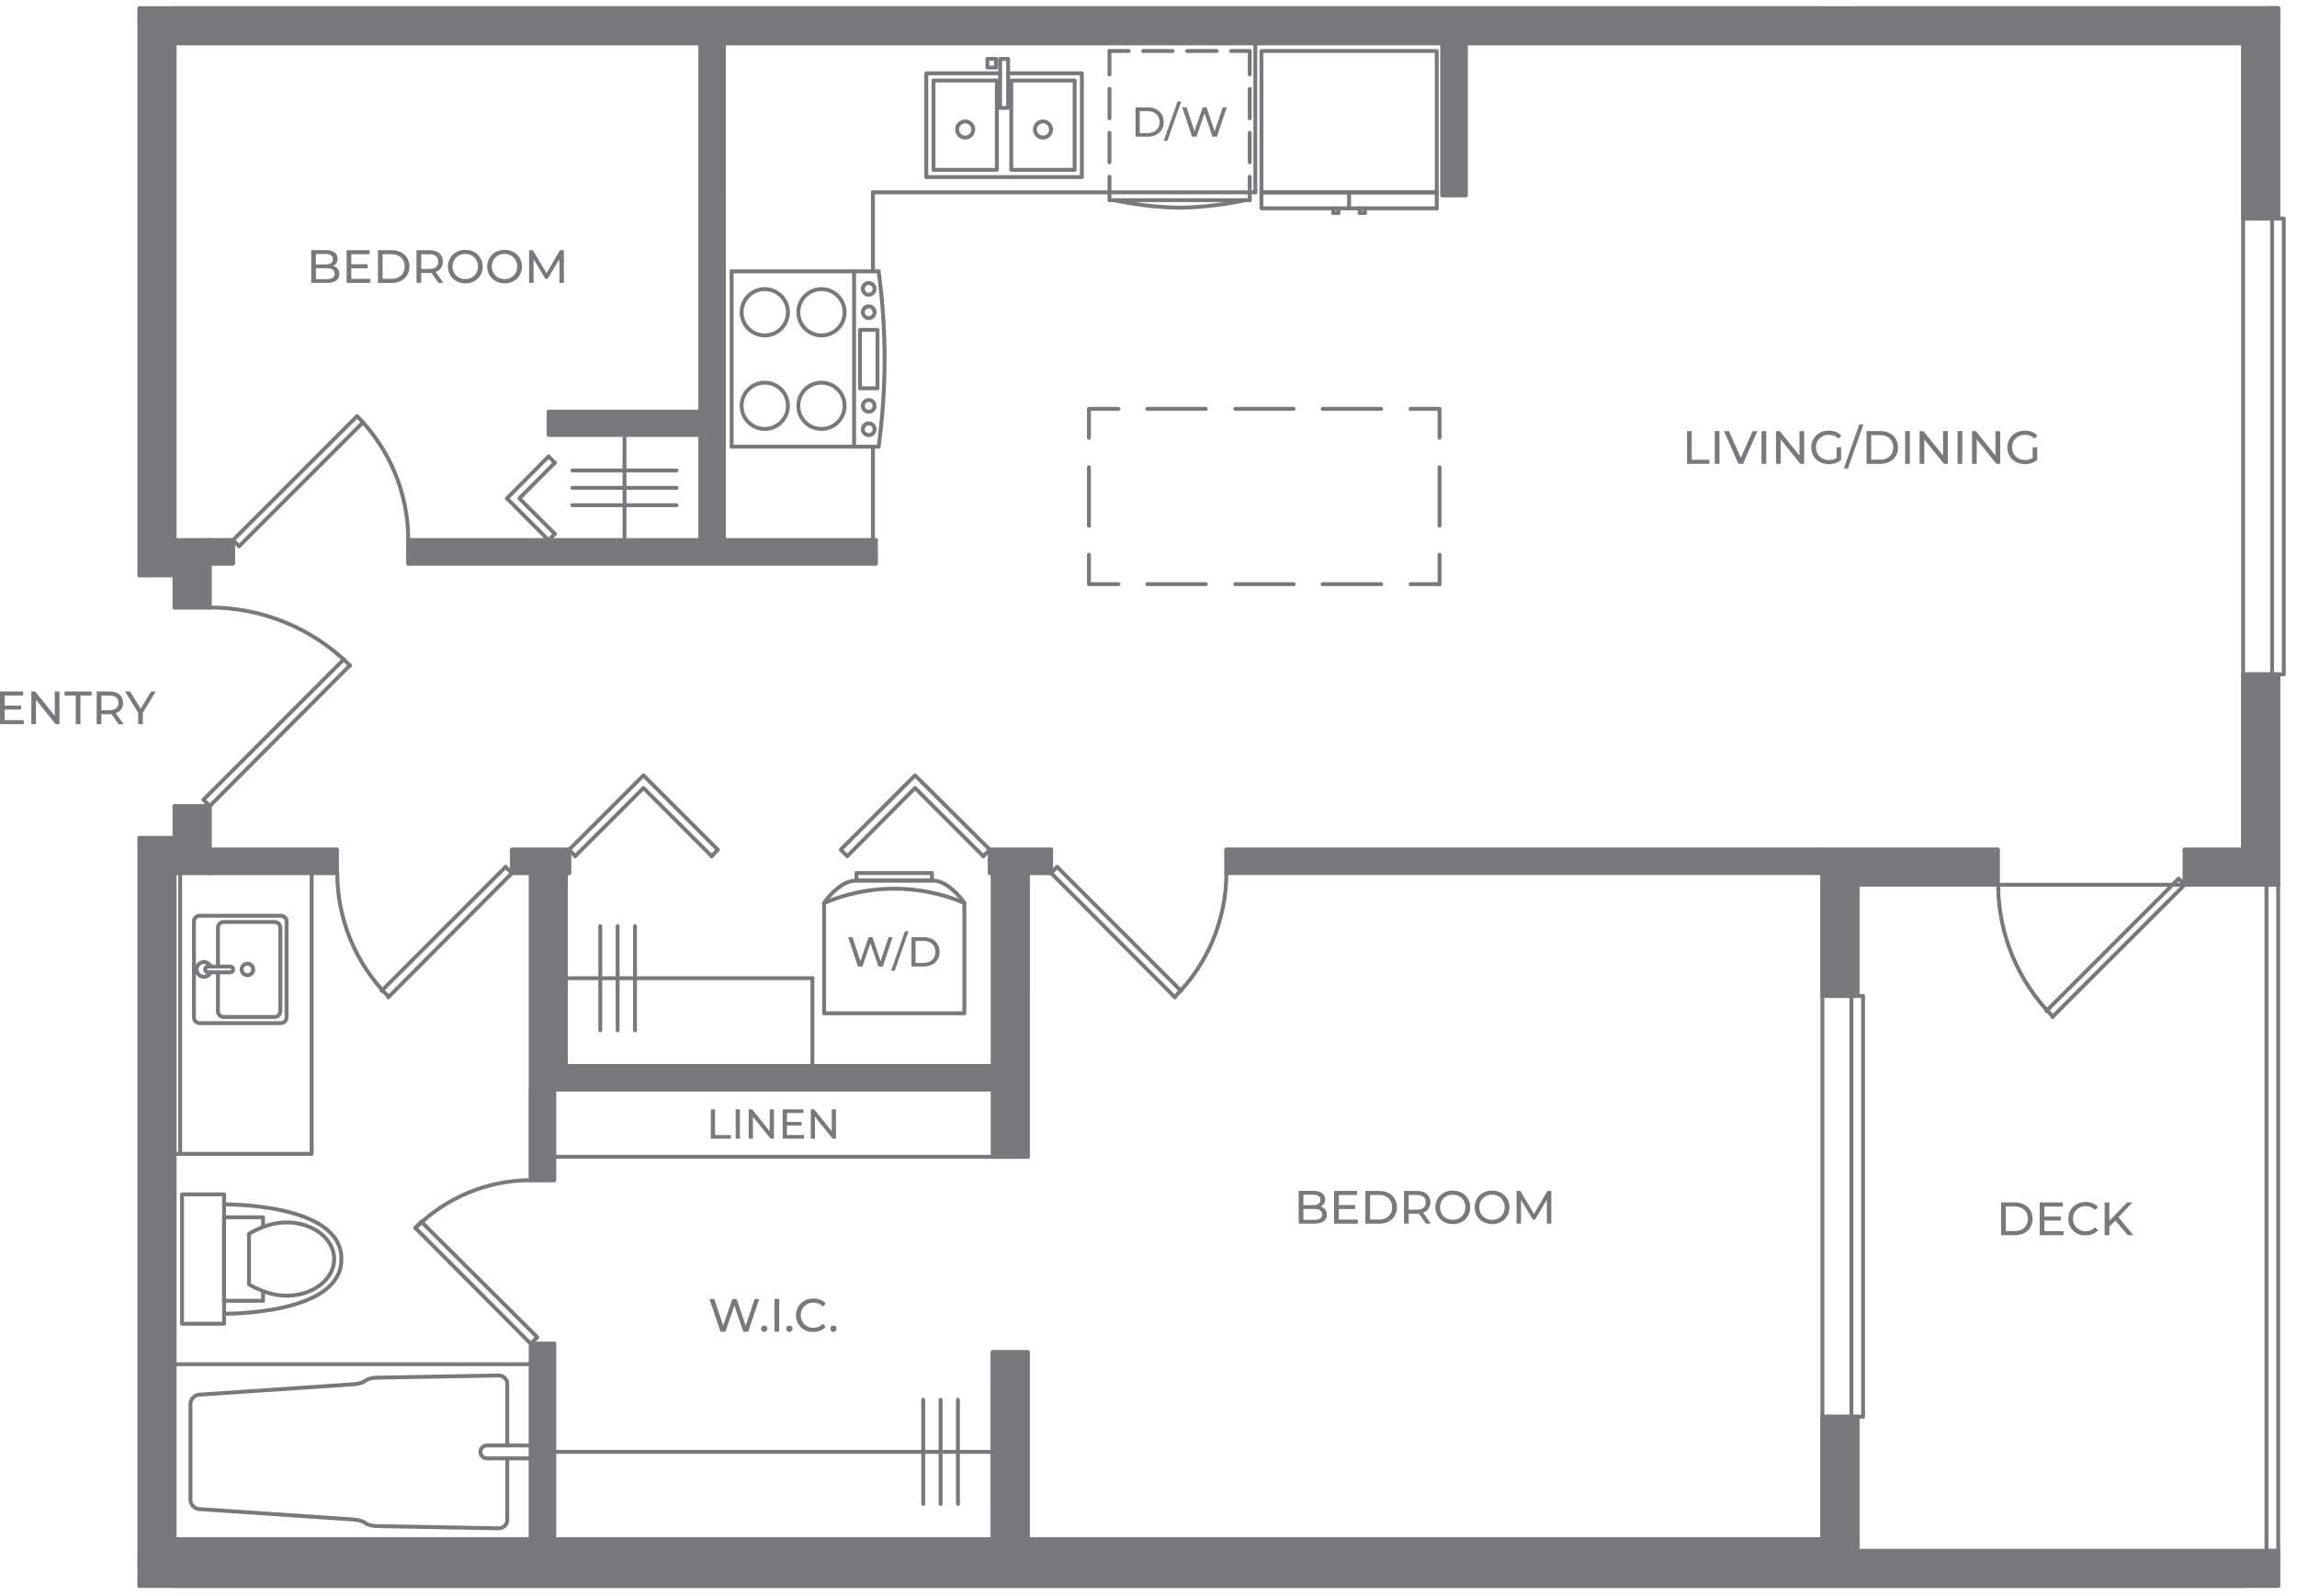 <?xml version="1.0" encoding="utf-8"?>
<!-- Generator: Adobe Illustrator 28.1.0, SVG Export Plug-In . SVG Version: 6.00 Build 0)  -->
<svg version="1.1" xmlns="http://www.w3.org/2000/svg" xmlns:xlink="http://www.w3.org/1999/xlink" x="0px" y="0px"
	 viewBox="0 0 524.12 364.13" style="enable-background:new 0 0 524.12 364.13;" xml:space="preserve">
<style type="text/css">
	.st0{fill:none;stroke:#78797C;stroke-width:0.889;stroke-linecap:round;stroke-linejoin:round;stroke-miterlimit:10;}
	.st1{fill:#77787B;stroke:#78797C;stroke-width:0.889;stroke-linejoin:round;stroke-miterlimit:10;}
	.st2{fill:#78797C;}
</style>
<g id="Plans">
	<g>
		<line class="st0" x1="423.83" y1="4.53" x2="423.83" y2="1.87"/>
		<line class="st0" x1="415.83" y1="1.87" x2="415.83" y2="1.87"/>
		<line class="st0" x1="517.16" y1="1.87" x2="519.83" y2="1.87"/>
		<line class="st0" x1="415.83" y1="1.87" x2="39.83" y2="1.87"/>
		<line class="st0" x1="31.83" y1="4.53" x2="31.83" y2="1.87"/>
		<line class="st0" x1="39.83" y1="1.87" x2="39.83" y2="1.87"/>
		<line class="st0" x1="185.37" y1="223.2" x2="185.37" y2="243.25"/>
		<g>
			<line class="st0" x1="328.47" y1="133.28" x2="328.47" y2="126.56"/>
			<line class="st0" x1="328.47" y1="119.95" x2="328.47" y2="106.61"/>
			<polyline class="st0" points="328.47,99.89 328.47,93.28 321.86,93.28 			"/>
			<line class="st0" x1="315.14" y1="93.28" x2="301.8" y2="93.28"/>
			<line class="st0" x1="295.19" y1="93.28" x2="281.86" y2="93.28"/>
			<line class="st0" x1="275.14" y1="93.28" x2="261.8" y2="93.28"/>
			<polyline class="st0" points="255.19,93.28 248.47,93.28 248.47,99.89 			"/>
			<line class="st0" x1="248.47" y1="106.61" x2="248.47" y2="119.95"/>
			<polyline class="st0" points="248.47,126.56 248.47,133.28 255.19,133.28 			"/>
			<line class="st0" x1="261.8" y1="133.28" x2="275.14" y2="133.28"/>
			<line class="st0" x1="281.86" y1="133.28" x2="295.19" y2="133.28"/>
			<line class="st0" x1="301.8" y1="133.28" x2="315.14" y2="133.28"/>
			<line class="st0" x1="321.86" y1="133.28" x2="328.47" y2="133.28"/>
		</g>
		<line class="st0" x1="286.44" y1="43.89" x2="199.19" y2="43.89"/>
		<line class="st0" x1="199.19" y1="123.25" x2="199.19" y2="101.92"/>
		<line class="st0" x1="199.19" y1="61.92" x2="199.19" y2="43.89"/>
		<line class="st0" x1="165.16" y1="123.25" x2="165.16" y2="43.89"/>
		<line class="st0" x1="329.11" y1="44.53" x2="329.11" y2="9.87"/>
		<line class="st0" x1="334.44" y1="44.53" x2="334.44" y2="9.87"/>
		<line class="st0" x1="226.5" y1="263.95" x2="126.44" y2="263.95"/>
		<line class="st0" x1="286.44" y1="43.89" x2="286.44" y2="9.87"/>
		<line class="st0" x1="31.83" y1="131.25" x2="31.83" y2="4.53"/>
		<line class="st0" x1="39.83" y1="138.61" x2="39.83" y2="131.25"/>
		<line class="st0" x1="39.83" y1="123.25" x2="39.83" y2="9.87"/>
		<line class="st0" x1="47.83" y1="193.87" x2="47.83" y2="183.95"/>
		<line class="st0" x1="159.83" y1="123.25" x2="159.83" y2="9.87"/>
		<line class="st0" x1="165.16" y1="123.25" x2="165.16" y2="9.87"/>
		<line class="st0" x1="199.83" y1="128.59" x2="199.83" y2="123.25"/>
		<line class="st0" x1="519.83" y1="201.87" x2="519.83" y2="153.87"/>
		<line class="st0" x1="519.83" y1="49.87" x2="519.83" y2="4.53"/>
		<line class="st0" x1="511.83" y1="193.87" x2="511.83" y2="153.87"/>
		<line class="st0" x1="511.83" y1="49.87" x2="511.83" y2="9.87"/>
		<line class="st0" x1="423.83" y1="356.53" x2="423.83" y2="323.25"/>
		<line class="st0" x1="423.83" y1="227.25" x2="423.83" y2="201.87"/>
		<line class="st0" x1="415.83" y1="351.2" x2="415.83" y2="323.25"/>
		<line class="st0" x1="415.83" y1="227.25" x2="415.83" y2="193.87"/>
		<line class="st0" x1="511.83" y1="193.87" x2="498.5" y2="193.87"/>
		<line class="st0" x1="455.83" y1="193.87" x2="415.83" y2="193.87"/>
		<line class="st0" x1="415.83" y1="193.87" x2="279.83" y2="193.87"/>
		<line class="st0" x1="239.83" y1="193.87" x2="225.86" y2="193.87"/>
		<line class="st0" x1="129.86" y1="193.87" x2="116.84" y2="193.87"/>
		<line class="st0" x1="76.84" y1="193.87" x2="47.83" y2="193.87"/>
		<line class="st0" x1="39.83" y1="131.25" x2="31.83" y2="131.25"/>
		<line class="st0" x1="47.83" y1="123.25" x2="39.83" y2="123.25"/>
		<line class="st0" x1="519.83" y1="201.87" x2="498.5" y2="201.87"/>
		<line class="st0" x1="455.83" y1="201.87" x2="423.83" y2="201.87"/>
		<line class="st0" x1="415.83" y1="199.2" x2="279.83" y2="199.2"/>
		<line class="st0" x1="239.83" y1="199.2" x2="234.5" y2="199.2"/>
		<line class="st0" x1="226.5" y1="248.59" x2="126.44" y2="248.59"/>
		<line class="st0" x1="121.11" y1="199.2" x2="116.84" y2="199.2"/>
		<line class="st0" x1="76.84" y1="199.2" x2="47.83" y2="199.2"/>
		<line class="st0" x1="517.16" y1="201.87" x2="517.16" y2="353.87"/>
		<line class="st0" x1="519.83" y1="201.87" x2="519.83" y2="353.87"/>
		<line class="st0" x1="121.11" y1="351.2" x2="121.11" y2="306.61"/>
		<line class="st0" x1="121.11" y1="269.28" x2="121.11" y2="199.2"/>
		<line class="st0" x1="126.44" y1="351.2" x2="126.44" y2="306.61"/>
		<line class="st0" x1="126.44" y1="269.28" x2="126.44" y2="248.59"/>
		<line class="st0" x1="226.5" y1="351.2" x2="226.5" y2="308.53"/>
		<line class="st0" x1="226.5" y1="263.95" x2="226.5" y2="248.59"/>
		<line class="st0" x1="234.5" y1="351.2" x2="234.5" y2="308.53"/>
		<line class="st0" x1="234.5" y1="263.95" x2="234.5" y2="199.2"/>
		<line class="st0" x1="76.84" y1="193.87" x2="76.84" y2="199.2"/>
		<path class="st0" d="M76.95,199.15c0,10.59,4.21,20.76,11.7,28.25"/>
		<line class="st0" x1="115.35" y1="197.81" x2="87.08" y2="226.08"/>
		<polyline class="st0" points="115.35,197.81 116.84,199.2 88.58,227.57 		"/>
		<line class="st0" x1="239.83" y1="199.2" x2="239.83" y2="193.87"/>
		<line class="st0" x1="279.83" y1="193.87" x2="279.83" y2="199.2"/>
		<path class="st0" d="M268.13,227.39c7.49-7.49,11.7-17.65,11.7-28.25"/>
		<line class="st0" x1="241.22" y1="197.81" x2="269.48" y2="226.08"/>
		<polyline class="st0" points="241.22,197.81 239.83,199.2 268.1,227.57 		"/>
		<line class="st0" x1="423.83" y1="323.25" x2="415.83" y2="323.25"/>
		<line class="st0" x1="423.83" y1="227.25" x2="415.83" y2="227.25"/>
		<polyline class="st0" points="423.83,323.25 425.11,323.25 425.11,227.25 423.83,227.25 		"/>
		<line class="st0" x1="415.83" y1="323.25" x2="415.83" y2="227.25"/>
		<line class="st0" x1="422.44" y1="323.25" x2="422.44" y2="227.25"/>
		<line class="st0" x1="519.83" y1="153.87" x2="511.83" y2="153.87"/>
		<line class="st0" x1="519.83" y1="49.87" x2="511.83" y2="49.87"/>
		<polyline class="st0" points="519.83,153.87 521.11,153.87 521.11,49.87 519.83,49.87 		"/>
		<line class="st0" x1="511.83" y1="153.87" x2="511.83" y2="49.87"/>
		<line class="st0" x1="518.44" y1="153.87" x2="518.44" y2="49.87"/>
		<line class="st0" x1="498.5" y1="201.87" x2="498.5" y2="193.87"/>
		<line class="st0" x1="455.83" y1="193.87" x2="455.83" y2="201.87"/>
		<polyline class="st0" points="468.31,232.05 498.5,201.87 497.11,200.48 466.92,230.67 		"/>
		<path class="st0" d="M455.94,201.81c0,11.3,4.49,22.14,12.48,30.13"/>
		<line class="st0" x1="47.83" y1="183.95" x2="39.83" y2="183.95"/>
		<line class="st0" x1="39.83" y1="138.61" x2="47.83" y2="138.61"/>
		<path class="st0" d="M79.9,151.87c-8.49-8.49-20.01-13.26-32.02-13.26"/>
		<line class="st0" x1="46.44" y1="182.45" x2="78.44" y2="150.45"/>
		<polyline class="st0" points="46.44,182.45 47.83,183.95 79.83,151.84 		"/>
		<line class="st0" x1="199.83" y1="123.25" x2="165.16" y2="123.25"/>
		<line class="st0" x1="159.83" y1="123.25" x2="93.16" y2="123.25"/>
		<line class="st0" x1="199.83" y1="128.59" x2="93.16" y2="128.59"/>
		<line class="st0" x1="498.5" y1="201.87" x2="455.83" y2="201.87"/>
		<line class="st0" x1="121.11" y1="306.61" x2="126.44" y2="306.61"/>
		<line class="st0" x1="126.44" y1="269.28" x2="121.11" y2="269.28"/>
		<path class="st0" d="M121.16,269.28c-9.89,0-19.37,3.93-26.36,10.92"/>
		<line class="st0" x1="94.76" y1="280.16" x2="96.15" y2="278.77"/>
		<polyline class="st0" points="94.76,280.16 121.11,306.61 122.6,305.12 96.15,278.77 		"/>
		<line class="st0" x1="93.16" y1="128.59" x2="93.16" y2="123.25"/>
		<line class="st0" x1="226.5" y1="199.2" x2="225.86" y2="199.2"/>
		<polyline class="st0" points="129.86,199.2 129.11,199.2 129.11,243.25 		"/>
		<line class="st0" x1="116.84" y1="193.87" x2="116.84" y2="199.2"/>
		<line class="st0" x1="226.5" y1="243.25" x2="129.11" y2="243.25"/>
		<line class="st0" x1="226.5" y1="308.53" x2="234.5" y2="308.53"/>
		<line class="st0" x1="226.5" y1="263.95" x2="234.5" y2="263.95"/>
		<line class="st0" x1="47.83" y1="193.87" x2="47.83" y2="199.2"/>
		<path class="st0" d="M93.16,123.2c0-10.59-4.21-20.76-11.7-28.25"/>
		<line class="st0" x1="54.55" y1="124.64" x2="82.82" y2="96.37"/>
		<polyline class="st0" points="54.55,124.64 53.16,123.25 81.43,94.99 		"/>
		<polyline class="st0" points="47.83,123.25 53.16,123.25 53.16,128.59 47.83,128.59 		"/>
		<line class="st0" x1="47.83" y1="138.61" x2="47.83" y2="123.25"/>
		<line class="st0" x1="517.16" y1="353.87" x2="519.83" y2="353.87"/>
		<line class="st0" x1="517.16" y1="201.87" x2="519.83" y2="201.87"/>
		<line class="st0" x1="334.44" y1="44.53" x2="329.11" y2="44.53"/>
		<line class="st0" x1="226.5" y1="199.2" x2="226.5" y2="243.25"/>
		<line class="st0" x1="129.86" y1="193.87" x2="129.86" y2="199.2"/>
		<line class="st0" x1="225.86" y1="199.2" x2="225.86" y2="193.87"/>
		<line class="st0" x1="163.78" y1="193.87" x2="162.39" y2="195.36"/>
		<line class="st0" x1="129.86" y1="193.87" x2="131.24" y2="195.36"/>
		<polyline class="st0" points="163.78,193.87 146.82,176.91 129.86,193.87 		"/>
		<polyline class="st0" points="162.39,195.36 146.82,179.79 131.24,195.36 		"/>
		<line class="st0" x1="225.86" y1="193.87" x2="224.36" y2="195.36"/>
		<polyline class="st0" points="225.86,193.87 208.79,176.91 191.83,193.87 193.32,195.36 208.79,179.79 224.36,195.36 		"/>
		<line class="st0" x1="511.83" y1="9.87" x2="39.83" y2="9.87"/>
		<line class="st0" x1="415.83" y1="351.2" x2="39.83" y2="351.2"/>
		<line class="st0" x1="31.83" y1="356.53" x2="31.83" y2="191.2"/>
		<line class="st0" x1="39.83" y1="351.2" x2="39.83" y2="199.2"/>
		<polyline class="st0" points="31.83,191.2 39.83,191.2 39.83,183.95 		"/>
		<line class="st0" x1="47.83" y1="199.2" x2="39.83" y2="199.2"/>
		<line class="st0" x1="31.83" y1="361.87" x2="31.83" y2="356.53"/>
		<line class="st0" x1="39.83" y1="361.87" x2="39.83" y2="361.87"/>
		<line class="st0" x1="519.83" y1="361.87" x2="519.83" y2="356.53"/>
		<polyline class="st0" points="511.83,361.87 511.83,361.87 39.83,361.87 		"/>
		<polyline class="st0" points="423.83,1.87 519.83,1.87 519.83,4.53 		"/>
		<polyline class="st0" points="519.83,356.53 519.83,353.87 423.83,353.87 		"/>
		<polyline class="st0" points="229.16,201.87 234.5,201.87 234.5,225.87 229.16,225.87 229.16,201.87 		"/>
		<polyline class="st0" points="231.83,317.92 226.5,317.92 226.5,341.92 231.83,341.92 231.83,317.92 		"/>
		<g>
			<polygon class="st1" points="511.83,153.87 511.83,193.87 498.5,193.87 498.5,201.87 519.83,201.87 519.83,153.87 			"/>
			<polygon class="st1" points="279.83,193.87 279.83,199.15 415.83,199.15 415.83,227.25 423.83,227.25 423.83,201.87 
				455.83,201.87 455.83,193.87 			"/>
		</g>
		<g>
			<polygon class="st1" points="423.83,353.87 423.83,323.25 415.83,323.25 415.83,351.2 234.5,351.2 234.5,308.53 226.5,308.53 
				226.5,351.2 126.44,351.2 126.44,306.61 121.16,306.61 121.16,351.2 39.83,351.2 39.83,199.2 76.84,199.2 76.84,193.87 
				47.83,193.87 47.83,183.95 39.83,183.95 39.83,191.2 31.83,191.2 31.83,361.87 519.83,361.87 519.83,353.87 			"/>
			<polygon class="st1" points="121.16,248.59 121.11,248.59 121.11,269.28 126.44,269.28 126.44,248.59 226.86,248.59 
				226.86,263.95 234.5,263.95 234.5,199.2 239.83,199.2 239.83,193.87 225.86,193.87 225.86,199.2 226.86,199.2 226.86,243.25 
				129.11,243.25 129.11,199.2 129.86,199.2 129.86,193.87 116.84,193.87 116.84,199.2 121.16,199.2 			"/>
		</g>
		<line class="st0" x1="226.5" y1="331.27" x2="126.55" y2="331.27"/>
		<g>
			<line class="st0" x1="214.62" y1="319.39" x2="214.62" y2="343.15"/>
			<line class="st0" x1="210.66" y1="319.39" x2="210.66" y2="343.15"/>
			<line class="st0" x1="218.58" y1="319.39" x2="218.58" y2="343.15"/>
			<path class="st0" d="M226.5,331.27"/>
		</g>
		<line class="st0" x1="129.05" y1="223.2" x2="185.37" y2="223.2"/>
		<g>
			<line class="st0" x1="140.93" y1="211.32" x2="140.93" y2="235.08"/>
			<line class="st0" x1="144.89" y1="211.32" x2="144.89" y2="235.08"/>
			<line class="st0" x1="136.97" y1="211.32" x2="136.97" y2="235.08"/>
			<path class="st0" d="M129.05,223.2"/>
		</g>
		<g>
			<path class="st0" d="M188.04,206.04c10.22-4.36,21.78-4.36,32,0"/>
			<path class="st0" d="M188.04,206.04c1.07-1.6,2.45-2.98,4.06-4.06c0.99-0.67,2.14-1.04,3.34-1.08h17.21
				c1.19,0.03,2.35,0.4,3.34,1.08c1.6,1.07,2.98,2.45,4.06,4.06"/>
			<rect x="195.43" y="199.2" class="st0" width="17.21" height="1.71"/>
			<polyline class="st0" points="188.04,206.04 188.04,231.2 220.04,231.2 220.04,206.04 			"/>
		</g>
		<line class="st0" x1="41.11" y1="199.28" x2="41.11" y2="263.28"/>
		<polyline class="st0" points="71.11,199.23 71.11,263.28 39.8,263.28 		"/>
		<g>
			<path class="st0" d="M49.73,221.86v8.86c0,0.73,0.59,1.32,1.32,1.32h11.6c0.73,0,1.32-0.59,1.32-1.32v-19.03
				c0-0.73-0.59-1.32-1.32-1.32h-11.6c-0.73,0-1.32,0.59-1.32,1.32v8.85"/>
			<path class="st0" d="M45.57,233.45h18.5c0.73,0,1.32-0.59,1.32-1.32v-21.86c0-0.73-0.59-1.32-1.32-1.32h-18.5
				c-0.73,0-1.32,0.59-1.32,1.32v21.86C44.25,232.86,44.84,233.45,45.57,233.45z"/>
			<path class="st0" d="M56.46,222.52c-0.73,0-1.32-0.59-1.32-1.32c0-0.73,0.59-1.32,1.32-1.32s1.32,0.59,1.32,1.32
				C57.78,221.93,57.19,222.52,56.46,222.52L56.46,222.52z"/>
			<path class="st0" d="M47.45,221.86h5.11c0.36,0,0.66-0.3,0.66-0.66c0-0.36-0.3-0.66-0.66-0.66h-5.11c-0.36,0-0.66,0.3-0.66,0.66
				C46.79,221.56,47.09,221.86,47.45,221.86z"/>
			<path class="st0" d="M48.09,220.54c-0.17-0.4-0.49-0.72-0.89-0.89c-0.85-0.36-1.84,0.03-2.21,0.88s0.03,1.84,0.88,2.21
				c0.85,0.36,1.84-0.03,2.21-0.88"/>
		</g>
		<g>
			<g>
				<path class="st0" d="M115.75,329.81l0-14.02c0-1.09-0.89-1.96-1.98-1.95L86,314.34c-1.09,0.02-2.28,0.33-2.64,0.7
					c-0.37,0.37-1.55,0.73-2.64,0.8l-35.28,2.39c-1.09,0.07-1.98,1.03-1.98,2.11l0,21.87c0,1.09,0.89,2.04,1.98,2.11l35.28,2.39
					c1.09,0.07,2.28,0.43,2.64,0.8c0.36,0.37,1.55,0.68,2.64,0.7l27.77,0.5c1.09,0.02,1.98-0.86,1.98-1.94l0-14.02"/>
				<path class="st0" d="M121.16,332.75l-10.07,0c-0.81,0-1.47-0.66-1.47-1.47c0-0.81,0.66-1.47,1.47-1.47h10.07"/>
			</g>
			<rect x="39.78" y="311.28" class="st0" width="81.39" height="40"/>
		</g>
		<g>
			<path class="st0" d="M51.13,299.75c0,0,26.76,0.37,26.76-12.37c0-0.03,0-0.06,0-0.1c0-0.03,0-0.06,0-0.1
				c0-12.74-26.76-12.37-26.76-12.37"/>
			<path class="st0" d="M65.43,278.92c5.97,0,10.82,3.74,10.82,8.36c0,4.61-4.84,8.36-10.82,8.36c-3.06,0-5.82-0.99-8.62-2.57
				l0-11.57C59.6,279.91,62.36,278.92,65.43,278.92"/>
			<rect x="41.54" y="272.52" class="st0" width="9.59" height="29.51"/>
			<polyline class="st0" points="60.02,294.85 60.02,296.81 51.13,296.81 51.13,277.75 60.02,277.75 60.02,279.7 			"/>
		</g>
		<g>
			<line class="st0" x1="166.94" y1="101.92" x2="166.94" y2="61.92"/>
			<polyline class="st0" points="166.94,101.92 194.88,101.92 194.88,61.92 166.94,61.92 			"/>
			<path class="st0" d="M187.44,87.31c-2.92,0-5.28,2.36-5.28,5.28c0,2.92,2.36,5.28,5.28,5.28c2.92,0,5.28-2.36,5.28-5.28
				C192.72,89.67,190.35,87.31,187.44,87.31"/>
			<path class="st0" d="M187.44,65.97c-2.92,0-5.28,2.36-5.28,5.28c0,2.92,2.36,5.28,5.28,5.28c2.92,0,5.28-2.36,5.28-5.28
				C192.72,68.34,190.35,65.97,187.44,65.97"/>
			<path class="st0" d="M174.5,65.97c-2.92,0-5.28,2.36-5.28,5.28c0,2.92,2.36,5.28,5.28,5.28c2.92,0,5.28-2.36,5.28-5.28
				C179.78,68.34,177.41,65.97,174.5,65.97"/>
			<path class="st0" d="M174.5,87.31c-2.92,0-5.28,2.36-5.28,5.28c0,2.92,2.36,5.28,5.28,5.28c2.92,0,5.28-2.36,5.28-5.28
				C179.78,89.67,177.41,87.31,174.5,87.31"/>
			<path class="st0" d="M200.48,61.92c1.82,13.39,1.82,26.61,0,40"/>
			<rect x="196.22" y="75.26" class="st0" width="4" height="13.34"/>
			<path class="st0" d="M196.88,97.94c0,0.74,0.6,1.34,1.34,1.34s1.34-0.6,1.34-1.34c0-0.74-0.6-1.34-1.34-1.34
				S196.88,97.2,196.88,97.94L196.88,97.94z"/>
			<path class="st0" d="M196.88,92.61c0,0.74,0.6,1.34,1.34,1.34s1.34-0.6,1.34-1.34c0-0.74-0.6-1.34-1.34-1.34
				S196.88,91.87,196.88,92.61L196.88,92.61z"/>
			<path class="st0" d="M196.88,71.24c0,0.74,0.6,1.34,1.34,1.34s1.34-0.6,1.34-1.34s-0.6-1.34-1.34-1.34S196.88,70.5,196.88,71.24
				L196.88,71.24z"/>
			<path class="st0" d="M196.88,65.91c0,0.74,0.6,1.34,1.34,1.34s1.34-0.6,1.34-1.34s-0.6-1.34-1.34-1.34S196.88,65.17,196.88,65.91
				L196.88,65.91z"/>
			<line class="st0" x1="200.48" y1="61.92" x2="194.88" y2="61.92"/>
			<line class="st0" x1="200.48" y1="101.92" x2="194.88" y2="101.92"/>
		</g>
		<g>
			<polyline class="st0" points="230.03,16.73 246.86,16.73 246.86,40.4 211.36,40.4 211.36,16.73 228.19,16.73 			"/>
			<path class="st0" d="M222.07,29.55c0-1.01-0.82-1.84-1.84-1.84c-1.01,0-1.84,0.82-1.84,1.84c0,1.01,0.82,1.84,1.84,1.84
				C221.25,31.39,222.07,30.56,222.07,29.55L222.07,29.55z"/>
			<rect x="213" y="18.37" class="st0" width="14.46" height="20.38"/>
			<path class="st0" d="M239.82,29.55c0-1.01-0.82-1.84-1.84-1.84c-1.01,0-1.84,0.82-1.84,1.84c0,1.01,0.82,1.84,1.84,1.84
				C239,31.39,239.82,30.56,239.82,29.55L239.82,29.55z"/>
			<rect x="230.75" y="18.37" class="st0" width="14.46" height="20.38"/>
			<rect x="225.3" y="13.44" class="st0" width="1.97" height="1.97"/>
			<rect x="228.19" y="13.44" class="st0" width="1.84" height="11.18"/>
		</g>
		<g>
			<line class="st0" x1="253.16" y1="45.67" x2="253.16" y2="40.34"/>
			<line class="st0" x1="253.16" y1="37.03" x2="253.16" y2="30.31"/>
			<line class="st0" x1="253.16" y1="27" x2="253.16" y2="20.28"/>
			<line class="st0" x1="253.16" y1="16.98" x2="253.16" y2="11.64"/>
			<line class="st0" x1="285.16" y1="45.67" x2="285.16" y2="40.34"/>
			<line class="st0" x1="285.16" y1="37.03" x2="285.16" y2="30.31"/>
			<line class="st0" x1="285.16" y1="27" x2="285.16" y2="20.28"/>
			<polyline class="st0" points="285.16,16.98 285.16,11.64 280.9,11.64 			"/>
			<line class="st0" x1="277.59" y1="11.64" x2="270.87" y2="11.64"/>
			<line class="st0" x1="267.56" y1="11.64" x2="260.84" y2="11.64"/>
			<line class="st0" x1="257.54" y1="11.64" x2="253.16" y2="11.64"/>
			<line class="st0" x1="285.16" y1="45.67" x2="253.16" y2="45.67"/>
			<path class="st0" d="M254.15,45.67c0,0,7.48,1.7,15.01,1.7c7.53,0,15.01-1.7,15.01-1.7"/>
		</g>
		<g>
			<polyline class="st0" points="287.83,43.89 287.83,11.64 327.83,11.64 327.83,43.89 287.83,43.89 			"/>
			<g>
				<line class="st0" x1="304.21" y1="47.53" x2="304.21" y2="48.6"/>
				<line class="st0" x1="305.4" y1="48.6" x2="305.4" y2="47.53"/>
				<line class="st0" x1="304.21" y1="48.6" x2="305.4" y2="48.6"/>
				<line class="st0" x1="307.83" y1="47.53" x2="307.83" y2="43.89"/>
				<line class="st0" x1="287.83" y1="43.89" x2="327.83" y2="43.89"/>
				<line class="st0" x1="327.83" y1="43.89" x2="327.83" y2="47.53"/>
				<polyline class="st0" points="327.83,47.53 287.83,47.53 287.83,43.89 				"/>
				<line class="st0" x1="311.45" y1="47.53" x2="311.45" y2="48.6"/>
				<line class="st0" x1="310.26" y1="48.6" x2="310.26" y2="47.53"/>
				<line class="st0" x1="311.45" y1="48.6" x2="310.26" y2="48.6"/>
			</g>
		</g>
		<g>
			<path class="st2" d="M456.6,274.36h3.15c0.79,0,1.49,0.16,2.1,0.47c0.61,0.31,1.09,0.75,1.42,1.32c0.34,0.57,0.51,1.21,0.51,1.95
				s-0.17,1.38-0.51,1.95s-0.81,1-1.42,1.32c-0.61,0.31-1.31,0.47-2.1,0.47h-3.15V274.36z M459.69,280.9c0.6,0,1.14-0.12,1.59-0.35
				c0.46-0.23,0.81-0.56,1.06-0.99c0.25-0.42,0.37-0.91,0.37-1.47s-0.12-1.04-0.37-1.47c-0.25-0.42-0.6-0.75-1.06-0.99
				c-0.46-0.23-0.99-0.35-1.59-0.35h-2.02v5.61H459.69z"/>
			<path class="st2" d="M470.83,280.9v0.93h-5.42v-7.47h5.27v0.93h-4.2v2.29h3.74v0.91h-3.74v2.41H470.83z"/>
			<path class="st2" d="M473.85,281.41c-0.6-0.33-1.07-0.79-1.41-1.37s-0.51-1.23-0.51-1.96c0-0.73,0.17-1.38,0.51-1.96
				s0.81-1.03,1.42-1.37c0.6-0.33,1.28-0.5,2.03-0.5c0.58,0,1.12,0.1,1.6,0.29c0.48,0.2,0.9,0.49,1.24,0.87l-0.69,0.67
				c-0.56-0.59-1.26-0.89-2.1-0.89c-0.55,0-1.06,0.12-1.5,0.37c-0.45,0.25-0.8,0.59-1.05,1.03c-0.25,0.44-0.38,0.93-0.38,1.47
				c0,0.54,0.13,1.03,0.38,1.47c0.25,0.44,0.6,0.78,1.05,1.03c0.45,0.25,0.95,0.37,1.5,0.37c0.83,0,1.53-0.3,2.1-0.9l0.69,0.67
				c-0.34,0.38-0.76,0.68-1.24,0.87c-0.49,0.2-1.02,0.3-1.61,0.3C475.12,281.91,474.45,281.74,473.85,281.41z"/>
			<path class="st2" d="M482.67,278.51l-1.37,1.39v1.93h-1.07v-7.47h1.07v4.17l4.05-4.17h1.22l-3.19,3.36l3.39,4.11h-1.25
				L482.67,278.51z"/>
		</g>
		<g>
			<path class="st2" d="M203.68,213.84l-2.24,6.69h-1l-1.83-5.34l-1.82,5.34h-1.02l-2.24-6.69h0.98l1.81,5.44l1.88-5.44h0.88
				l1.84,5.47l1.84-5.47H203.68z"/>
			<path class="st2" d="M206.48,212.48h0.83l-3.15,9h-0.83L206.48,212.48z"/>
			<path class="st2" d="M207.97,213.84h2.82c0.71,0,1.33,0.14,1.88,0.42s0.97,0.67,1.28,1.18c0.3,0.51,0.45,1.09,0.45,1.74
				c0,0.66-0.15,1.24-0.45,1.74c-0.3,0.51-0.73,0.9-1.28,1.18s-1.18,0.42-1.88,0.42h-2.82V213.84z M210.73,219.7
				c0.54,0,1.02-0.1,1.43-0.31c0.41-0.21,0.73-0.5,0.95-0.88c0.22-0.38,0.33-0.82,0.33-1.31c0-0.5-0.11-0.94-0.33-1.31
				c-0.22-0.38-0.54-0.67-0.95-0.88c-0.41-0.21-0.89-0.32-1.43-0.32h-1.81v5.03H210.73z"/>
		</g>
		<g>
			<path class="st2" d="M259.11,24.5h2.82c0.71,0,1.33,0.14,1.88,0.42s0.97,0.67,1.28,1.18c0.3,0.51,0.45,1.09,0.45,1.74
				c0,0.66-0.15,1.24-0.45,1.74c-0.3,0.51-0.73,0.9-1.28,1.18s-1.18,0.42-1.88,0.42h-2.82V24.5z M261.87,30.36
				c0.54,0,1.02-0.1,1.43-0.31c0.41-0.21,0.73-0.5,0.95-0.88c0.22-0.38,0.33-0.82,0.33-1.31c0-0.5-0.11-0.94-0.33-1.31
				c-0.22-0.38-0.54-0.67-0.95-0.88c-0.41-0.21-0.89-0.32-1.43-0.32h-1.81v5.03H261.87z"/>
			<path class="st2" d="M268.69,23.14h0.83l-3.15,9h-0.83L268.69,23.14z"/>
			<path class="st2" d="M279.91,24.5l-2.24,6.69h-1l-1.83-5.34l-1.82,5.34H272l-2.24-6.69h0.98l1.81,5.44l1.88-5.44h0.88l1.84,5.47
				L279,24.5H279.91z"/>
		</g>
		<g>
			<path class="st2" d="M5.42,164.31v0.93H0v-7.47h5.27v0.93h-4.2v2.29h3.74v0.91H1.07v2.41H5.42z"/>
			<path class="st2" d="M13.57,157.77v7.47h-0.88l-4.48-5.57v5.57H7.15v-7.47h0.87l4.48,5.57v-5.57H13.57z"/>
			<path class="st2" d="M17.29,158.7h-2.56v-0.93h6.18v0.93h-2.56v6.54h-1.06V158.7z"/>
			<path class="st2" d="M27.06,165.24l-1.61-2.29c-0.2,0.01-0.36,0.02-0.47,0.02h-1.85v2.27h-1.07v-7.47h2.91
				c0.97,0,1.73,0.23,2.28,0.69c0.55,0.46,0.83,1.1,0.83,1.91c0,0.58-0.14,1.07-0.43,1.47c-0.28,0.41-0.69,0.7-1.22,0.89l1.77,2.51
				H27.06z M26.5,161.62c0.36-0.29,0.53-0.71,0.53-1.25c0-0.54-0.18-0.96-0.53-1.24c-0.36-0.29-0.87-0.43-1.55-0.43h-1.81v3.36h1.81
				C25.62,162.06,26.14,161.91,26.5,161.62z"/>
			<path class="st2" d="M32.58,162.65v2.58h-1.06v-2.6l-2.97-4.86h1.14l2.39,3.94l2.4-3.94h1.06L32.58,162.65z"/>
		</g>
		<g>
			<path class="st2" d="M173.23,296.38l-2.5,7.47h-1.12l-2.04-5.96l-2.04,5.96h-1.14l-2.5-7.47h1.1l2.02,6.07l2.1-6.07h0.98
				l2.06,6.1l2.06-6.1H173.23z"/>
			<path class="st2" d="M173.88,303.71c-0.14-0.14-0.21-0.31-0.21-0.53c0-0.21,0.07-0.38,0.21-0.52c0.14-0.14,0.31-0.21,0.51-0.21
				s0.37,0.07,0.5,0.2c0.14,0.14,0.2,0.31,0.2,0.52s-0.07,0.39-0.21,0.53s-0.3,0.21-0.5,0.21
				C174.19,303.91,174.02,303.84,173.88,303.71z"/>
			<path class="st2" d="M176.72,296.38h1.07v7.47h-1.07V296.38z"/>
			<path class="st2" d="M179.61,303.71c-0.14-0.14-0.21-0.31-0.21-0.53c0-0.21,0.07-0.38,0.21-0.52c0.14-0.14,0.31-0.21,0.51-0.21
				s0.37,0.07,0.5,0.2c0.14,0.14,0.2,0.31,0.2,0.52s-0.07,0.39-0.21,0.53s-0.3,0.21-0.5,0.21
				C179.92,303.91,179.75,303.84,179.61,303.71z"/>
			<path class="st2" d="M183.55,303.44c-0.6-0.33-1.07-0.79-1.41-1.37s-0.51-1.23-0.51-1.96c0-0.73,0.17-1.38,0.51-1.96
				s0.81-1.03,1.42-1.37c0.6-0.33,1.28-0.5,2.03-0.5c0.58,0,1.12,0.1,1.6,0.29c0.48,0.2,0.9,0.49,1.24,0.87l-0.69,0.67
				c-0.56-0.59-1.26-0.89-2.1-0.89c-0.55,0-1.06,0.12-1.5,0.37c-0.45,0.25-0.8,0.59-1.05,1.03c-0.25,0.44-0.38,0.93-0.38,1.47
				c0,0.54,0.13,1.03,0.38,1.47c0.25,0.44,0.6,0.78,1.05,1.03c0.45,0.25,0.95,0.37,1.5,0.37c0.83,0,1.53-0.3,2.1-0.9l0.69,0.67
				c-0.34,0.38-0.76,0.68-1.24,0.87c-0.49,0.2-1.02,0.3-1.61,0.3C184.82,303.94,184.15,303.77,183.55,303.44z"/>
			<path class="st2" d="M189.67,303.71c-0.14-0.14-0.21-0.31-0.21-0.53c0-0.21,0.07-0.38,0.21-0.52c0.14-0.14,0.31-0.21,0.51-0.21
				s0.37,0.07,0.5,0.2c0.14,0.14,0.2,0.31,0.2,0.52s-0.07,0.39-0.21,0.53s-0.3,0.21-0.5,0.21
				C189.98,303.91,189.81,303.84,189.67,303.71z"/>
		</g>
		<g>
			<path class="st2" d="M384.94,98.36h1.07v6.54h4.04v0.93h-5.11V98.36z"/>
			<path class="st2" d="M391.27,98.36h1.07v7.47h-1.07V98.36z"/>
			<path class="st2" d="M400.99,98.36l-3.27,7.47h-1.06l-3.29-7.47h1.15l2.69,6.13l2.71-6.13H400.99z"/>
			<path class="st2" d="M401.94,98.36h1.07v7.47h-1.07V98.36z"/>
			<path class="st2" d="M411.67,98.36v7.47h-0.88l-4.48-5.57v5.57h-1.07v-7.47h0.87l4.48,5.57v-5.57H411.67z"/>
			<path class="st2" d="M419.08,102.05h1.02v2.91c-0.37,0.31-0.8,0.54-1.29,0.7c-0.49,0.16-1,0.25-1.54,0.25
				c-0.75,0-1.43-0.17-2.04-0.5s-1.08-0.79-1.42-1.37s-0.52-1.23-0.52-1.96c0-0.73,0.17-1.38,0.52-1.96s0.82-1.04,1.43-1.37
				c0.61-0.33,1.29-0.49,2.05-0.49c0.6,0,1.14,0.1,1.63,0.29c0.49,0.2,0.9,0.48,1.24,0.86l-0.66,0.66c-0.6-0.58-1.32-0.86-2.17-0.86
				c-0.57,0-1.08,0.12-1.53,0.37c-0.45,0.25-0.81,0.59-1.06,1.02c-0.26,0.44-0.38,0.93-0.38,1.48c0,0.54,0.13,1.03,0.38,1.47
				c0.26,0.44,0.61,0.78,1.06,1.03s0.96,0.37,1.52,0.37c0.67,0,1.25-0.16,1.75-0.48V102.05z"/>
			<path class="st2" d="M424.25,96.84h0.93l-3.52,10.05h-0.93L424.25,96.84z"/>
			<path class="st2" d="M425.9,98.36h3.15c0.79,0,1.49,0.16,2.1,0.47c0.61,0.31,1.09,0.75,1.42,1.32c0.34,0.57,0.51,1.21,0.51,1.95
				s-0.17,1.38-0.51,1.95s-0.81,1-1.42,1.32c-0.61,0.31-1.31,0.47-2.1,0.47h-3.15V98.36z M428.98,104.89c0.6,0,1.14-0.12,1.59-0.35
				c0.46-0.23,0.81-0.56,1.06-0.99c0.25-0.42,0.37-0.91,0.37-1.47s-0.12-1.04-0.37-1.47c-0.25-0.42-0.6-0.75-1.06-0.99
				c-0.46-0.23-0.99-0.35-1.59-0.35h-2.02v5.61H428.98z"/>
			<path class="st2" d="M434.71,98.36h1.07v7.47h-1.07V98.36z"/>
			<path class="st2" d="M444.44,98.36v7.47h-0.88l-4.48-5.57v5.57h-1.07v-7.47h0.87l4.48,5.57v-5.57H444.44z"/>
			<path class="st2" d="M446.68,98.36h1.07v7.47h-1.07V98.36z"/>
			<path class="st2" d="M456.4,98.36v7.47h-0.88l-4.48-5.57v5.57h-1.07v-7.47h0.87l4.48,5.57v-5.57H456.4z"/>
			<path class="st2" d="M463.82,102.05h1.02v2.91c-0.37,0.31-0.8,0.54-1.29,0.7c-0.49,0.16-1,0.25-1.54,0.25
				c-0.75,0-1.43-0.17-2.04-0.5s-1.08-0.79-1.42-1.37s-0.52-1.23-0.52-1.96c0-0.73,0.17-1.38,0.52-1.96s0.82-1.04,1.43-1.37
				c0.61-0.33,1.29-0.49,2.05-0.49c0.6,0,1.14,0.1,1.63,0.29c0.49,0.2,0.9,0.48,1.24,0.86l-0.66,0.66c-0.6-0.58-1.32-0.86-2.17-0.86
				c-0.57,0-1.08,0.12-1.53,0.37c-0.45,0.25-0.81,0.59-1.06,1.02c-0.26,0.44-0.38,0.93-0.38,1.48c0,0.54,0.13,1.03,0.38,1.47
				c0.26,0.44,0.61,0.78,1.06,1.03s0.96,0.37,1.52,0.37c0.67,0,1.25-0.16,1.75-0.48V102.05z"/>
		</g>
		<g>
			<path class="st2" d="M302.38,275.98c0.25,0.32,0.37,0.72,0.37,1.2c0,0.65-0.24,1.15-0.73,1.49c-0.49,0.35-1.2,0.52-2.13,0.52
				h-3.56v-7.47h3.35c0.85,0,1.51,0.17,1.98,0.51s0.7,0.81,0.7,1.42c0,0.39-0.09,0.73-0.27,1.01c-0.18,0.28-0.42,0.5-0.73,0.65
				C301.79,275.45,302.14,275.66,302.38,275.98z M297.4,272.59v2.39h2.19c0.55,0,0.97-0.1,1.26-0.3c0.29-0.2,0.44-0.5,0.44-0.89
				c0-0.39-0.15-0.69-0.44-0.89s-0.72-0.3-1.26-0.3H297.4z M301.22,278.03c0.31-0.2,0.46-0.51,0.46-0.94c0-0.83-0.61-1.25-1.82-1.25
				h-2.45v2.49h2.45C300.46,278.33,300.92,278.23,301.22,278.03z"/>
			<path class="st2" d="M309.83,278.27v0.93h-5.42v-7.47h5.27v0.93h-4.2v2.29h3.74v0.91h-3.74v2.41H309.83z"/>
			<path class="st2" d="M311.56,271.73h3.15c0.79,0,1.49,0.16,2.1,0.47c0.61,0.31,1.09,0.75,1.42,1.32
				c0.34,0.57,0.51,1.21,0.51,1.95s-0.17,1.38-0.51,1.95s-0.81,1-1.42,1.32c-0.61,0.31-1.31,0.47-2.1,0.47h-3.15V271.73z
				 M314.64,278.27c0.6,0,1.14-0.12,1.59-0.35c0.46-0.23,0.81-0.56,1.06-0.99c0.25-0.42,0.37-0.91,0.37-1.47s-0.12-1.04-0.37-1.47
				c-0.25-0.42-0.6-0.75-1.06-0.99c-0.46-0.23-0.99-0.35-1.59-0.35h-2.02v5.61H314.64z"/>
			<path class="st2" d="M325.36,279.2l-1.61-2.29c-0.2,0.01-0.36,0.02-0.47,0.02h-1.85v2.27h-1.07v-7.47h2.91
				c0.97,0,1.73,0.23,2.28,0.69c0.55,0.46,0.83,1.1,0.83,1.91c0,0.58-0.14,1.07-0.43,1.47c-0.28,0.41-0.69,0.7-1.22,0.89l1.77,2.51
				H325.36z M324.79,275.58c0.36-0.29,0.53-0.71,0.53-1.25c0-0.54-0.18-0.96-0.53-1.24c-0.36-0.29-0.87-0.43-1.55-0.43h-1.81v3.36
				h1.81C323.92,276.02,324.44,275.87,324.79,275.58z"/>
			<path class="st2" d="M329.46,278.79c-0.6-0.33-1.08-0.79-1.42-1.37s-0.52-1.23-0.52-1.95s0.17-1.37,0.52-1.95
				c0.34-0.58,0.82-1.04,1.42-1.37c0.6-0.33,1.28-0.5,2.04-0.5c0.75,0,1.42,0.17,2.03,0.5c0.6,0.33,1.08,0.79,1.42,1.37
				s0.51,1.23,0.51,1.96c0,0.73-0.17,1.38-0.51,1.96s-0.81,1.03-1.42,1.37s-1.28,0.5-2.03,0.5
				C330.74,279.28,330.06,279.12,329.46,278.79z M332.97,277.96c0.44-0.25,0.78-0.59,1.03-1.03s0.38-0.93,0.38-1.47
				c0-0.54-0.13-1.03-0.38-1.47c-0.25-0.44-0.6-0.78-1.03-1.03c-0.44-0.25-0.93-0.37-1.48-0.37c-0.55,0-1.04,0.12-1.49,0.37
				c-0.44,0.25-0.79,0.59-1.04,1.03c-0.25,0.44-0.38,0.93-0.38,1.47c0,0.54,0.13,1.03,0.38,1.47c0.25,0.44,0.6,0.78,1.04,1.03
				s0.94,0.37,1.49,0.37C332.04,278.33,332.53,278.21,332.97,277.96z"/>
			<path class="st2" d="M338.42,278.79c-0.6-0.33-1.08-0.79-1.42-1.37s-0.52-1.23-0.52-1.95s0.17-1.37,0.52-1.95
				c0.34-0.58,0.82-1.04,1.42-1.37c0.6-0.33,1.28-0.5,2.04-0.5c0.75,0,1.42,0.17,2.03,0.5c0.6,0.33,1.08,0.79,1.42,1.37
				s0.51,1.23,0.51,1.96c0,0.73-0.17,1.38-0.51,1.96s-0.81,1.03-1.42,1.37s-1.28,0.5-2.03,0.5
				C339.7,279.28,339.02,279.12,338.42,278.79z M341.93,277.96c0.44-0.25,0.78-0.59,1.03-1.03s0.38-0.93,0.38-1.47
				c0-0.54-0.13-1.03-0.38-1.47c-0.25-0.44-0.6-0.78-1.03-1.03c-0.44-0.25-0.93-0.37-1.48-0.37c-0.55,0-1.04,0.12-1.49,0.37
				c-0.44,0.25-0.79,0.59-1.04,1.03c-0.25,0.44-0.38,0.93-0.38,1.47c0,0.54,0.13,1.03,0.38,1.47c0.25,0.44,0.6,0.78,1.04,1.03
				s0.94,0.37,1.49,0.37C341,278.33,341.49,278.21,341.93,277.96z"/>
			<path class="st2" d="M352.96,279.2l-0.01-5.44l-2.7,4.53h-0.49l-2.7-4.5v5.41h-1.02v-7.47h0.87l3.11,5.25l3.07-5.25h0.88
				l0.01,7.47H352.96z"/>
		</g>
		<g>
			<path class="st2" d="M77.06,61.33c0.25,0.32,0.37,0.72,0.37,1.2c0,0.65-0.24,1.15-0.73,1.49c-0.49,0.35-1.2,0.52-2.13,0.52h-3.56
				v-7.47h3.35c0.85,0,1.51,0.17,1.98,0.51s0.7,0.81,0.7,1.42c0,0.39-0.09,0.73-0.27,1.01c-0.18,0.28-0.42,0.5-0.73,0.65
				C76.47,60.8,76.82,61.02,77.06,61.33z M72.08,57.95v2.39h2.19c0.55,0,0.97-0.1,1.26-0.3c0.29-0.2,0.44-0.5,0.44-0.89
				c0-0.39-0.15-0.69-0.44-0.89s-0.72-0.3-1.26-0.3H72.08z M75.9,63.39c0.31-0.2,0.46-0.51,0.46-0.94c0-0.83-0.61-1.25-1.82-1.25
				h-2.45v2.49h2.45C75.14,63.69,75.6,63.59,75.9,63.39z"/>
			<path class="st2" d="M84.51,63.62v0.93h-5.42v-7.47h5.27v0.93h-4.2v2.29h3.74v0.91h-3.74v2.41H84.51z"/>
			<path class="st2" d="M86.24,57.08h3.15c0.79,0,1.49,0.16,2.1,0.47c0.61,0.31,1.09,0.75,1.42,1.32c0.34,0.57,0.51,1.21,0.51,1.95
				s-0.17,1.38-0.51,1.95s-0.81,1-1.42,1.32c-0.61,0.31-1.31,0.47-2.1,0.47h-3.15V57.08z M89.32,63.62c0.6,0,1.14-0.12,1.59-0.35
				c0.46-0.23,0.81-0.56,1.06-0.99c0.25-0.42,0.37-0.91,0.37-1.47s-0.12-1.04-0.37-1.47c-0.25-0.42-0.6-0.75-1.06-0.99
				c-0.46-0.23-0.99-0.35-1.59-0.35H87.3v5.61H89.32z"/>
			<path class="st2" d="M100.04,64.55l-1.61-2.29c-0.2,0.01-0.36,0.02-0.47,0.02h-1.85v2.27h-1.07v-7.47h2.91
				c0.97,0,1.73,0.23,2.28,0.69c0.55,0.46,0.83,1.1,0.83,1.91c0,0.58-0.14,1.07-0.43,1.47c-0.28,0.41-0.69,0.7-1.22,0.89l1.77,2.51
				H100.04z M99.48,60.93c0.36-0.29,0.53-0.71,0.53-1.25c0-0.54-0.18-0.96-0.53-1.24c-0.36-0.29-0.87-0.43-1.55-0.43h-1.81v3.36
				h1.81C98.6,61.37,99.12,61.23,99.48,60.93z"/>
			<path class="st2" d="M104.14,64.14c-0.6-0.33-1.08-0.79-1.42-1.37s-0.52-1.23-0.52-1.95s0.17-1.37,0.52-1.95
				c0.34-0.58,0.82-1.04,1.42-1.37c0.6-0.33,1.28-0.5,2.04-0.5c0.75,0,1.42,0.17,2.03,0.5c0.6,0.33,1.08,0.79,1.42,1.37
				s0.51,1.23,0.51,1.96c0,0.73-0.17,1.38-0.51,1.96s-0.81,1.03-1.42,1.37c-0.6,0.33-1.28,0.5-2.03,0.5
				C105.42,64.64,104.74,64.47,104.14,64.14z M107.65,63.31c0.44-0.25,0.78-0.59,1.03-1.03s0.38-0.93,0.38-1.47
				c0-0.54-0.13-1.03-0.38-1.47c-0.25-0.44-0.6-0.78-1.03-1.03c-0.44-0.25-0.93-0.37-1.48-0.37c-0.55,0-1.04,0.12-1.49,0.37
				c-0.44,0.25-0.79,0.59-1.04,1.03c-0.25,0.44-0.38,0.93-0.38,1.47c0,0.54,0.13,1.03,0.38,1.47c0.25,0.44,0.6,0.78,1.04,1.03
				s0.94,0.37,1.49,0.37C106.72,63.69,107.21,63.56,107.65,63.31z"/>
			<path class="st2" d="M113.1,64.14c-0.6-0.33-1.08-0.79-1.42-1.37s-0.52-1.23-0.52-1.95s0.17-1.37,0.52-1.95
				c0.34-0.58,0.82-1.04,1.42-1.37c0.6-0.33,1.28-0.5,2.04-0.5c0.75,0,1.42,0.17,2.03,0.5c0.6,0.33,1.08,0.79,1.42,1.37
				s0.51,1.23,0.51,1.96c0,0.73-0.17,1.38-0.51,1.96s-0.81,1.03-1.42,1.37c-0.6,0.33-1.28,0.5-2.03,0.5
				C114.38,64.64,113.7,64.47,113.1,64.14z M116.61,63.31c0.44-0.25,0.78-0.59,1.03-1.03s0.38-0.93,0.38-1.47
				c0-0.54-0.13-1.03-0.38-1.47c-0.25-0.44-0.6-0.78-1.03-1.03c-0.44-0.25-0.93-0.37-1.48-0.37c-0.55,0-1.04,0.12-1.49,0.37
				c-0.44,0.25-0.79,0.59-1.04,1.03c-0.25,0.44-0.38,0.93-0.38,1.47c0,0.54,0.13,1.03,0.38,1.47c0.25,0.44,0.6,0.78,1.04,1.03
				s0.94,0.37,1.49,0.37C115.68,63.69,116.17,63.56,116.61,63.31z"/>
			<path class="st2" d="M127.65,64.55l-0.01-5.44l-2.7,4.53h-0.49l-2.7-4.5v5.41h-1.02v-7.47h0.87l3.11,5.25l3.07-5.25h0.88
				l0.01,7.47H127.65z"/>
		</g>
		<g>
			<path class="st2" d="M162.2,253.12h0.96v5.86h3.62v0.83h-4.58V253.12z"/>
			<path class="st2" d="M167.87,253.12h0.96v6.69h-0.96V253.12z"/>
			<path class="st2" d="M176.59,253.12v6.69h-0.78l-4.01-4.99v4.99h-0.96v-6.69h0.78l4.01,4.99v-4.99H176.59z"/>
			<path class="st2" d="M183.45,258.98v0.83h-4.85v-6.69h4.72v0.83h-3.76V256h3.35v0.81h-3.35v2.16H183.45z"/>
			<path class="st2" d="M190.75,253.12v6.69h-0.78l-4.01-4.99v4.99H185v-6.69h0.78l4.01,4.99v-4.99H190.75z"/>
		</g>
		<line class="st0" x1="142.5" y1="99.31" x2="142.5" y2="123.31"/>
		<polyline class="st0" points="125.17,104.16 115.67,113.71 125.17,123.25 		"/>
		<polyline class="st0" points="126.6,105.6 118.5,113.71 126.6,121.81 		"/>
		<line class="st0" x1="125.17" y1="104.16" x2="126.6" y2="105.6"/>
		<line class="st0" x1="125.17" y1="123.25" x2="126.6" y2="121.81"/>
		<g>
			<line class="st0" x1="130.62" y1="111.31" x2="154.38" y2="111.31"/>
			<line class="st0" x1="130.62" y1="107.35" x2="154.38" y2="107.35"/>
			<line class="st0" x1="130.62" y1="115.27" x2="154.38" y2="115.27"/>
		</g>
		<path class="st0" d="M139.83,123.25"/>
		<polygon class="st1" points="31.83,1.87 31.83,131.25 39.83,131.25 39.83,138.61 47.83,138.61 47.83,128.59 53.16,128.59 
			53.16,123.25 39.83,123.25 39.83,9.87 159.83,9.87 159.83,93.92 125.17,93.92 125.17,99.25 159.83,99.25 159.83,123.25 
			93.16,123.25 93.16,128.59 199.83,128.59 199.83,123.25 165.16,123.25 165.16,9.87 329.11,9.87 329.11,44.53 334.44,44.53 
			334.44,9.87 511.83,9.87 511.83,49.87 519.83,49.87 519.83,1.87 		"/>
	</g>
</g>
<g id="Frame">
</g>
</svg>
